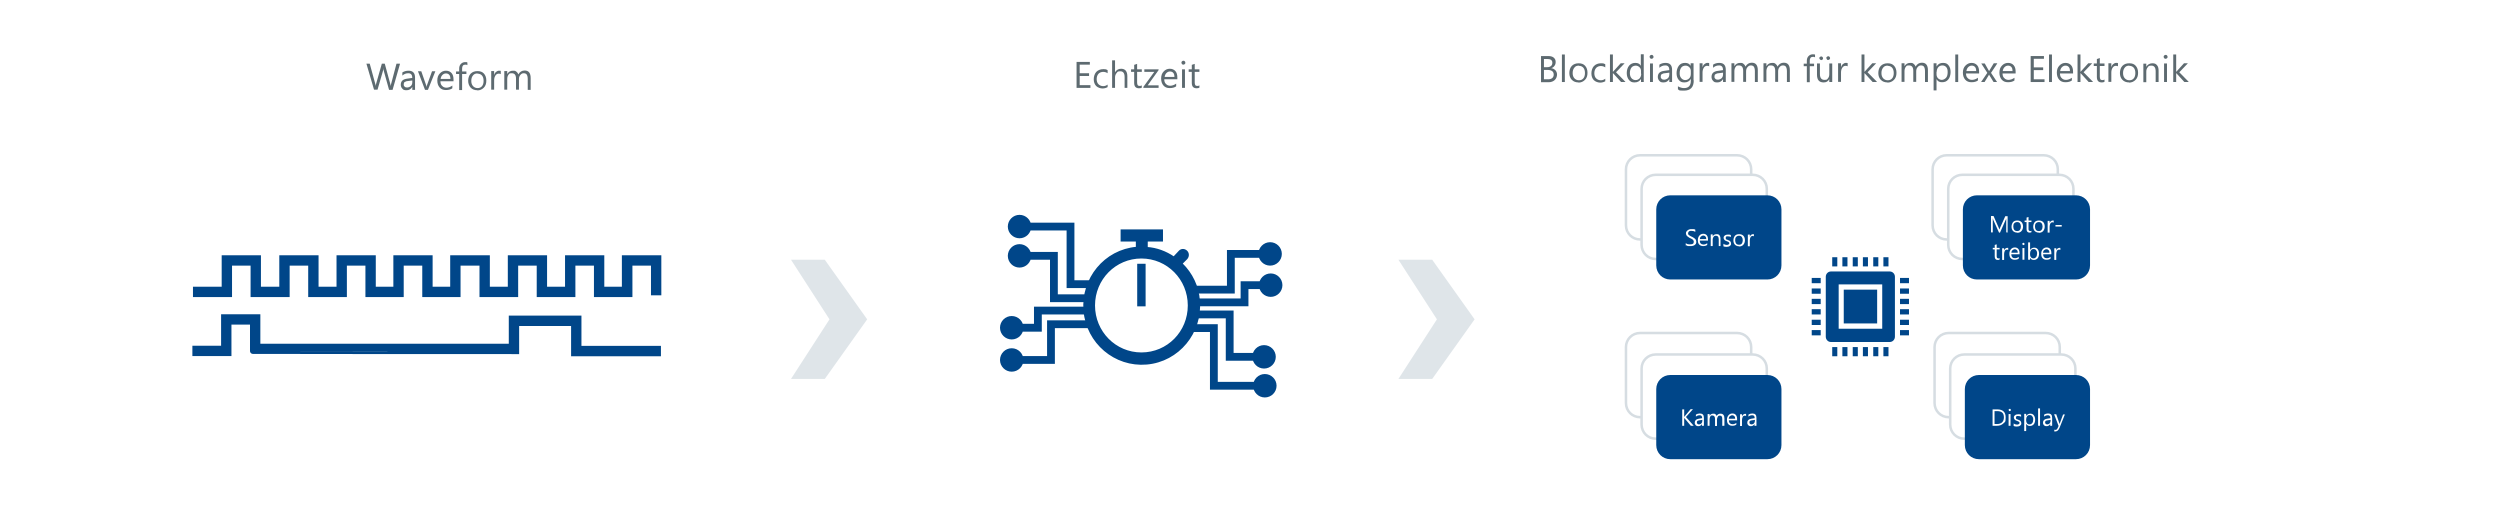 <?xml version="1.0" encoding="UTF-8"?>
<svg id="Ebene_2" data-name="Ebene 2" xmlns="http://www.w3.org/2000/svg" viewBox="0 0 1280 268">
  <defs>
    <style>
      .cls-1 {
        stroke-width: 3px;
      }

      .cls-1, .cls-2, .cls-3, .cls-4 {
        fill: #004689;
      }

      .cls-1, .cls-3 {
        stroke: #004689;
      }

      .cls-5 {
        fill: #dfe5e9;
      }

      .cls-5, .cls-2, .cls-6 {
        fill-rule: evenodd;
      }

      .cls-7, .cls-6 {
        fill: #fff;
      }

      .cls-8 {
        isolation: isolate;
      }

      .cls-6 {
        stroke: #d6dde2;
        stroke-miterlimit: 8;
        stroke-width: 1.3px;
      }

      .cls-3 {
        stroke-width: .9px;
      }

      .cls-9 {
        fill: #5d6a70;
      }
    </style>
  </defs>
  <g id="Ebene_1-2" data-name="Ebene 1">
    <rect class="cls-7" width="1280" height="268"/>
    <g class="cls-8">
      <path class="cls-9" d="M789,42v-13.3h3.8c1.2,0,2.1.3,2.7.8.7.6,1,1.3,1,2.2s-.2,1.4-.6,2-1,1-1.7,1.2h0c.9.1,1.6.5,2.2,1.1.5.6.8,1.3.8,2.2s-.4,2.1-1.2,2.8-1.8,1.1-3.1,1.1h-3.9v-.1ZM790.5,30.1v4.3h1.6c.9,0,1.5-.2,2-.6s.7-1,.7-1.7c0-1.3-.9-1.9-2.6-1.9h-1.8l.1-.1ZM790.5,35.8v4.8h2.1c.9,0,1.6-.2,2.1-.6s.8-1,.8-1.8c0-1.6-1.1-2.4-3.2-2.4h-1.8,0Z"/>
      <path class="cls-9" d="M801.2,42h-1.5v-14.1h1.5v14.1Z"/>
      <path class="cls-9" d="M808.2,42.2c-1.4,0-2.5-.4-3.4-1.3s-1.3-2.1-1.3-3.5.4-2.8,1.3-3.7c.9-.9,2.1-1.3,3.5-1.3s2.5.4,3.3,1.3,1.2,2.1,1.2,3.6-.4,2.7-1.3,3.6-2,1.4-3.4,1.4l.1-.1ZM808.4,33.6c-1,0-1.8.3-2.3,1-.6.7-.9,1.6-.9,2.8s.3,2,.9,2.7c.6.6,1.3,1,2.3,1s1.7-.3,2.3-1c.5-.6.8-1.5.8-2.7s-.3-2.1-.8-2.7-1.3-1-2.3-1v-.1Z"/>
      <path class="cls-9" d="M821.9,41.6c-.7.4-1.6.7-2.6.7s-2.4-.4-3.3-1.3c-.8-.9-1.2-2-1.2-3.4s.4-2.8,1.3-3.8c.9-.9,2.1-1.4,3.6-1.4s1.6.2,2.2.5v1.6c-.7-.5-1.5-.7-2.3-.7s-1.8.3-2.4,1c-.6.7-.9,1.6-.9,2.7s.3,2,.9,2.6c.6.6,1.4,1,2.4,1s1.6-.3,2.3-.8v1.4-.1Z"/>
      <path class="cls-9" d="M832.1,42h-2.1l-4.2-4.6h0v4.6h-1.5v-14.1h1.5v8.9h0l4-4.4h2l-4.4,4.6,4.8,4.9-.1.1Z"/>
      <path class="cls-9" d="M841.7,42h-1.5v-1.6h0c-.7,1.2-1.8,1.8-3.3,1.8s-2.1-.4-2.9-1.3c-.7-.9-1.1-2-1.1-3.5s.4-2.8,1.2-3.8c.8-.9,1.8-1.4,3.2-1.4s2.3.5,2.8,1.5h0v-5.9h1.5v14.1l.1.1ZM840.2,37.7v-1.4c0-.8-.3-1.4-.8-1.9s-1.2-.8-1.9-.8-1.7.3-2.2,1-.8,1.6-.8,2.8.3,2,.8,2.6,1.2,1,2.1,1,1.5-.3,2.1-.9c.5-.6.8-1.4.8-2.3l-.1-.1Z"/>
      <path class="cls-9" d="M845.6,30.1c-.3,0-.5,0-.7-.3s-.3-.4-.3-.7,0-.5.3-.7c.2-.2.4-.3.7-.3s.5,0,.7.3c.2.2.3.4.3.7s0,.5-.3.7c-.2.2-.4.3-.7.3ZM846.3,42h-1.5v-9.5h1.5v9.5Z"/>
      <path class="cls-9" d="M856.2,42h-1.5v-1.5h0c-.7,1.1-1.6,1.7-2.9,1.7s-1.7-.2-2.2-.8c-.5-.5-.8-1.2-.8-2,0-1.8,1-2.8,3.1-3.1l2.8-.4c0-1.6-.7-2.4-2-2.4s-2.2.4-3.1,1.2v-1.6c.9-.6,2-.9,3.2-.9,2.2,0,3.3,1.2,3.3,3.5v6.2l.1.1ZM854.7,37.2l-2.3.3c-.7,0-1.2.3-1.6.5-.4.2-.5.7-.5,1.3s.2.8.5,1.1.8.4,1.3.4,1.4-.3,1.9-.8.7-1.2.7-2v-.9.1Z"/>
      <path class="cls-9" d="M867.2,41.2c0,3.5-1.7,5.2-5,5.2s-2.2-.2-3.1-.7v-1.5c1.1.6,2.1.9,3.1.9,2.3,0,3.5-1.2,3.5-3.7v-1h0c-.7,1.2-1.8,1.8-3.3,1.8s-2.1-.4-2.9-1.3c-.7-.8-1.1-2-1.1-3.4s.4-2.9,1.2-3.9,1.8-1.4,3.2-1.4,2.2.5,2.8,1.5h0v-1.3h1.5v8.7l.1.1ZM865.7,37.7v-1.4c0-.8-.3-1.4-.8-1.9s-1.1-.8-1.9-.8-1.7.3-2.2,1-.8,1.6-.8,2.9.3,1.9.8,2.5,1.2,1,2,1,1.5-.3,2.1-.9.8-1.4.8-2.3v-.1Z"/>
      <path class="cls-9" d="M875.2,34c-.3-.2-.6-.3-1.2-.3s-1.2.3-1.6.9c-.4.6-.7,1.4-.7,2.5v4.8h-1.5v-9.5h1.5v2h0c.2-.7.5-1.2,1-1.6s.9-.6,1.5-.6.7,0,.9.1v1.6l.1.1Z"/>
      <path class="cls-9" d="M883.7,42h-1.5v-1.5h0c-.7,1.1-1.6,1.7-2.9,1.7s-1.7-.2-2.2-.8c-.5-.5-.8-1.2-.8-2,0-1.8,1-2.8,3.1-3.1l2.8-.4c0-1.6-.7-2.4-2-2.4s-2.2.4-3.1,1.2v-1.6c.9-.6,2-.9,3.2-.9,2.2,0,3.3,1.2,3.3,3.5v6.2l.1.1ZM882.2,37.2l-2.3.3c-.7,0-1.2.3-1.6.5-.4.2-.5.7-.5,1.3s.2.8.5,1.1.8.4,1.3.4,1.4-.3,1.9-.8.7-1.2.7-2v-.9.1Z"/>
      <path class="cls-9" d="M900,42h-1.5v-5.5c0-1.1-.2-1.8-.5-2.3s-.9-.7-1.6-.7-1.2.3-1.7.9-.7,1.3-.7,2.1v5.4h-1.5v-5.6c0-1.9-.7-2.8-2.2-2.8s-1.2.3-1.7.8c-.4.6-.6,1.3-.6,2.2v5.4h-1.5v-9.5h1.5v1.5h0c.7-1.2,1.7-1.7,3-1.7s1.2.2,1.7.5c.5.4.8.8,1,1.4.7-1.3,1.8-2,3.2-2,2.1,0,3.1,1.3,3.1,3.9v6Z"/>
      <path class="cls-9" d="M916.4,42h-1.5v-5.5c0-1.1-.2-1.8-.5-2.3s-.9-.7-1.6-.7-1.2.3-1.7.9-.7,1.3-.7,2.1v5.4h-1.5v-5.6c0-1.9-.7-2.8-2.2-2.8s-1.2.3-1.7.8c-.4.6-.6,1.3-.6,2.2v5.4h-1.5v-9.5h1.5v1.5h0c.7-1.2,1.7-1.7,3-1.7s1.2.2,1.7.5c.5.4.8.8,1,1.4.7-1.3,1.8-2,3.2-2,2.1,0,3.1,1.3,3.1,3.9v6Z"/>
      <path class="cls-9" d="M929.2,29.3c-.3-.2-.6-.2-1-.2-1.1,0-1.6.7-1.6,2v1.5h2.2v1.3h-2.2v8.2h-1.5v-8.2h-1.6v-1.3h1.6v-1.5c0-1,.3-1.8.9-2.4.6-.6,1.3-.9,2.2-.9s.8,0,1.1.2v1.4l-.1-.1Z"/>
      <path class="cls-9" d="M938.1,42h-1.5v-1.5h0c-.6,1.2-1.6,1.7-2.9,1.7-2.3,0-3.4-1.3-3.4-4v-5.7h1.5v5.4c0,2,.8,3,2.3,3s1.4-.3,1.8-.8c.5-.5.7-1.3.7-2.1v-5.5h1.5v9.5h0ZM932.5,30.7c-.3,0-.5,0-.7-.3-.2-.2-.3-.4-.3-.6s0-.5.3-.6c.2-.2.4-.3.6-.3s.5,0,.7.3c.2.2.3.4.3.6s0,.5-.3.7c-.2.2-.4.3-.6.3v-.1ZM936,30.7c-.2,0-.5,0-.6-.3s-.3-.4-.3-.7,0-.5.3-.6c.2-.2.4-.3.6-.3s.5,0,.7.3c.2.2.3.4.3.6s0,.5-.3.7c-.2.2-.4.3-.6.3h-.1Z"/>
      <path class="cls-9" d="M946.1,34c-.3-.2-.6-.3-1.2-.3s-1.2.3-1.6.9c-.4.6-.7,1.4-.7,2.5v4.8h-1.5v-9.5h1.5v2h0c.2-.7.5-1.2,1-1.6s.9-.6,1.5-.6.7,0,.9.1v1.6l.1.1Z"/>
      <path class="cls-9" d="M960.9,42h-2.1l-4.2-4.6h0v4.6h-1.5v-14.1h1.5v8.9h0l4-4.4h2l-4.4,4.6,4.8,4.9-.1.1Z"/>
      <path class="cls-9" d="M966.4,42.2c-1.4,0-2.5-.4-3.4-1.3s-1.3-2.1-1.3-3.5.4-2.8,1.3-3.7c.9-.9,2.1-1.3,3.5-1.3s2.5.4,3.3,1.3,1.2,2.1,1.2,3.6-.4,2.7-1.3,3.6-2,1.4-3.4,1.4l.1-.1ZM966.5,33.6c-1,0-1.8.3-2.3,1-.6.7-.9,1.6-.9,2.8s.3,2,.9,2.7c.6.6,1.3,1,2.3,1s1.7-.3,2.3-1c.5-.6.8-1.5.8-2.7s-.3-2.1-.8-2.7-1.3-1-2.3-1v-.1Z"/>
      <path class="cls-9" d="M987.1,42h-1.5v-5.5c0-1.1-.2-1.8-.5-2.3s-.9-.7-1.6-.7-1.2.3-1.7.9-.7,1.3-.7,2.1v5.4h-1.5v-5.6c0-1.9-.7-2.8-2.2-2.8s-1.2.3-1.7.8c-.4.6-.6,1.3-.6,2.2v5.4h-1.5v-9.5h1.5v1.5h0c.7-1.2,1.7-1.7,3-1.7s1.2.2,1.7.5c.5.4.8.8,1,1.4.7-1.3,1.8-2,3.2-2,2.1,0,3.1,1.3,3.1,3.9v6Z"/>
      <path class="cls-9" d="M991.5,40.6h0v5.7h-1.5v-13.9h1.5v1.7h0c.7-1.3,1.8-1.9,3.3-1.9s2.2.4,2.9,1.3,1,2,1,3.4-.4,2.9-1.2,3.8c-.8,1-1.8,1.4-3.2,1.4s-2.2-.5-2.8-1.6v.1ZM991.5,36.8v1.3c0,.8.3,1.5.8,2s1.2.8,1.9.8,1.6-.4,2.2-1.1.8-1.7.8-2.9-.2-1.9-.7-2.5-1.2-.9-2-.9-1.6.3-2.1.9-.8,1.4-.8,2.3l-.1.1Z"/>
      <path class="cls-9" d="M1002.6,42h-1.5v-14.1h1.5v14.1Z"/>
      <path class="cls-9" d="M1013.3,37.6h-6.7c0,1.1.3,1.9.9,2.4.5.6,1.3.9,2.2.9s2.1-.4,3-1.1v1.4c-.8.6-1.9.9-3.3.9s-2.4-.4-3.2-1.3-1.2-2.1-1.2-3.6.4-2.7,1.3-3.6,1.9-1.4,3.1-1.4,2.2.4,2.9,1.2,1,1.9,1,3.3v.9ZM1011.8,36.3c0-.9-.2-1.6-.6-2-.4-.5-1-.7-1.7-.7s-1.3.3-1.8.8-.8,1.2-.9,2h5.1l-.1-.1Z"/>
      <path class="cls-9" d="M1022.6,32.5l-3.2,4.8,3.1,4.7h-1.8l-1.9-3.1c-.1-.2-.3-.4-.4-.7h0s-.2.3-.4.7l-1.9,3.1h-1.8l3.2-4.7-3.1-4.8h1.8l1.8,3.2c.1.2.3.5.4.7h0l2.4-4h1.7l.1.1Z"/>
      <path class="cls-9" d="M1032,37.6h-6.7c0,1.1.3,1.9.9,2.4.5.6,1.3.9,2.2.9s2.1-.4,3-1.1v1.4c-.8.6-1.9.9-3.3.9s-2.4-.4-3.2-1.3c-.8-.9-1.2-2.1-1.2-3.6s.4-2.7,1.3-3.6c.8-.9,1.9-1.4,3.1-1.4s2.2.4,2.9,1.2c.7.8,1,1.9,1,3.3v.9ZM1030.4,36.3c0-.9-.2-1.6-.6-2-.4-.5-1-.7-1.7-.7s-1.3.3-1.8.8-.8,1.2-.9,2h5.1l-.1-.1Z"/>
      <path class="cls-9" d="M1046.8,42h-7.1v-13.3h6.8v1.4h-5.2v4.4h4.8v1.4h-4.8v4.7h5.5v1.4h0Z"/>
      <path class="cls-9" d="M1050.6,42h-1.5v-14.1h1.5v14.1Z"/>
      <path class="cls-9" d="M1061.4,37.6h-6.7c0,1.1.3,1.9.9,2.4.5.6,1.3.9,2.2.9s2.1-.4,3-1.1v1.4c-.8.6-1.9.9-3.3.9s-2.4-.4-3.2-1.3c-.8-.9-1.2-2.1-1.2-3.6s.4-2.7,1.3-3.6c.8-.9,1.9-1.4,3.1-1.4s2.2.4,2.9,1.2c.7.8,1,1.9,1,3.3v.9ZM1059.8,36.3c0-.9-.2-1.6-.6-2-.4-.5-1-.7-1.7-.7s-1.3.3-1.8.8-.8,1.2-.9,2h5.1l-.1-.1Z"/>
      <path class="cls-9" d="M1071.5,42h-2.1l-4.2-4.6h0v4.6h-1.5v-14.1h1.5v8.9h0l4-4.4h2l-4.4,4.6,4.8,4.9-.1.1Z"/>
      <path class="cls-9" d="M1077.5,41.9c-.4.2-.8.3-1.4.3-1.7,0-2.5-.9-2.5-2.8v-5.6h-1.6v-1.3h1.6v-2.3l1.5-.5v2.8h2.4v1.3h-2.4v5.4c0,.6.1,1.1.3,1.4.2.3.6.4,1.1.4s.7-.1,1-.3v1.3-.1Z"/>
      <path class="cls-9" d="M1084.5,34c-.3-.2-.6-.3-1.2-.3s-1.2.3-1.6.9-.7,1.4-.7,2.5v4.8h-1.5v-9.5h1.5v2h0c.2-.7.5-1.2,1-1.6s.9-.6,1.5-.6.7,0,.9.1v1.6l.1.1Z"/>
      <path class="cls-9" d="M1090.1,42.2c-1.4,0-2.5-.4-3.4-1.3s-1.3-2.1-1.3-3.5.4-2.8,1.3-3.7c.9-.9,2-1.3,3.5-1.3s2.5.4,3.3,1.3,1.2,2.1,1.2,3.6-.4,2.7-1.3,3.6-2,1.4-3.4,1.4l.1-.1ZM1090.2,33.6c-1,0-1.8.3-2.3,1-.6.7-.9,1.6-.9,2.8s.3,2,.9,2.7c.6.6,1.3,1,2.3,1s1.7-.3,2.3-1c.5-.6.8-1.5.8-2.7s-.3-2.1-.8-2.7-1.3-1-2.3-1v-.1Z"/>
      <path class="cls-9" d="M1105.2,42h-1.5v-5.4c0-2-.7-3-2.2-3s-1.4.3-1.9.9-.7,1.3-.7,2.2v5.4h-1.5v-9.5h1.5v1.6h0c.7-1.2,1.8-1.8,3.1-1.8s1.8.3,2.4,1,.8,1.6.8,2.9v5.8-.1Z"/>
      <path class="cls-9" d="M1108.8,30.1c-.3,0-.5,0-.7-.3-.2-.2-.3-.4-.3-.7s0-.5.3-.7c.2-.2.4-.3.7-.3s.5,0,.7.3c.2.2.3.4.3.7s0,.5-.3.7c-.2.2-.4.3-.7.3ZM1109.5,42h-1.5v-9.5h1.5v9.5Z"/>
      <path class="cls-9" d="M1120.5,42h-2.1l-4.2-4.6h0v4.6h-1.5v-14.1h1.5v8.9h0l4-4.4h2l-4.4,4.6,4.8,4.9-.1.1Z"/>
    </g>
    <g class="cls-8">
      <path class="cls-9" d="M558.3,45h-7.1v-13.3h6.8v1.4h-5.2v4.4h4.8v1.4h-4.8v4.7h5.5v1.4Z"/>
      <path class="cls-9" d="M567.1,44.6c-.7.4-1.6.7-2.6.7s-2.4-.4-3.3-1.3c-.8-.9-1.2-2-1.2-3.4s.4-2.8,1.3-3.8c.9-.9,2.1-1.4,3.6-1.4s1.6.2,2.2.5v1.6c-.7-.5-1.5-.7-2.3-.7s-1.8.3-2.4,1c-.6.7-.9,1.6-.9,2.7s.3,2,.9,2.6c.6.6,1.4,1,2.4,1s1.6-.3,2.3-.8v1.4-.1Z"/>
      <path class="cls-9" d="M577.3,45h-1.5v-5.5c0-2-.7-3-2.2-3s-1.4.3-1.9.9-.8,1.3-.8,2.2v5.4h-1.5v-14.1h1.5v6.1h0c.7-1.2,1.8-1.8,3.1-1.8,2.1,0,3.2,1.3,3.2,3.9v5.9h.1Z"/>
      <path class="cls-9" d="M584.6,44.9c-.4.2-.8.3-1.4.3-1.7,0-2.5-.9-2.5-2.8v-5.6h-1.6v-1.3h1.6v-2.3l1.5-.5v2.8h2.4v1.3h-2.4v5.4c0,.6.1,1.1.3,1.4s.6.4,1.1.4.7-.1,1-.3v1.3-.1Z"/>
      <path class="cls-9" d="M593.2,35.9l-5.6,7.8h5.6v1.3h-7.8v-.5l5.6-7.7h-5.1v-1.3h7.3v.4h0Z"/>
      <path class="cls-9" d="M602.8,40.6h-6.7c0,1.1.3,1.9.9,2.4.5.6,1.3.9,2.2.9s2.1-.4,3-1.1v1.4c-.8.6-1.9.9-3.3.9s-2.4-.4-3.2-1.3-1.2-2.1-1.2-3.6.4-2.7,1.3-3.6c.8-.9,1.9-1.4,3.1-1.4s2.2.4,2.9,1.2c.7.8,1,1.9,1,3.3v.9ZM601.3,39.3c0-.9-.2-1.6-.6-2-.4-.5-1-.7-1.7-.7s-1.3.3-1.8.8-.8,1.2-.9,2h5.1l-.1-.1Z"/>
      <path class="cls-9" d="M605.9,33.1c-.3,0-.5,0-.7-.3-.2-.2-.3-.4-.3-.7s0-.5.3-.7c.2-.2.4-.3.7-.3s.5,0,.7.3c.2.2.3.4.3.7s0,.5-.3.7c-.2.2-.4.3-.7.3ZM606.7,45h-1.5v-9.5h1.5v9.5Z"/>
      <path class="cls-9" d="M614.1,44.9c-.4.2-.8.3-1.4.3-1.7,0-2.5-.9-2.5-2.8v-5.6h-1.6v-1.3h1.6v-2.3l1.5-.5v2.8h2.4v1.3h-2.4v5.4c0,.6.1,1.1.3,1.4s.6.4,1.1.4.7-.1,1-.3v1.3-.1Z"/>
    </g>
    <g class="cls-8">
      <path class="cls-9" d="M204.8,32.7l-3.8,13.3h-1.8l-2.7-9.7c-.1-.4-.2-.9-.2-1.4h0c0,.5-.1.9-.2,1.3l-2.8,9.7h-1.8l-3.9-13.3h1.7l2.8,10.2c.1.4.2.9.2,1.3h0c0-.3.1-.8.3-1.3l2.9-10.2h1.5l2.8,10.3c0,.4.2.8.2,1.2h0c0-.3.1-.7.3-1.3l2.7-10.2h1.7l.1.1Z"/>
      <path class="cls-9" d="M212.6,46h-1.5v-1.5h0c-.7,1.1-1.6,1.7-2.9,1.7s-1.7-.2-2.2-.8c-.5-.5-.8-1.2-.8-2,0-1.8,1-2.8,3.1-3.1l2.8-.4c0-1.6-.7-2.4-2-2.4s-2.2.4-3.1,1.2v-1.6c.9-.6,2-.9,3.2-.9,2.2,0,3.3,1.2,3.3,3.5v6.2l.1.1ZM211.1,41.2l-2.3.3c-.7,0-1.2.3-1.6.5-.4.2-.5.7-.5,1.3s.2.8.5,1.1c.3.3.8.4,1.3.4s1.4-.3,1.9-.8.7-1.2.7-2v-.9.1Z"/>
      <path class="cls-9" d="M222.9,36.5l-3.8,9.5h-1.5l-3.6-9.5h1.7l2.4,6.9c.2.5.3.9.3,1.3h0c0-.5.2-.9.3-1.3l2.5-6.9h1.7Z"/>
      <path class="cls-9" d="M232.2,41.6h-6.7c0,1.1.3,1.9.9,2.4.5.6,1.3.9,2.2.9s2.1-.4,3-1.1v1.4c-.8.6-1.9.9-3.3.9s-2.4-.4-3.2-1.3-1.2-2.1-1.2-3.6.4-2.7,1.3-3.6c.8-.9,1.9-1.4,3.1-1.4s2.2.4,2.9,1.2c.7.8,1,1.9,1,3.3v.9ZM230.6,40.3c0-.9-.2-1.6-.6-2-.4-.5-1-.7-1.7-.7s-1.3.3-1.8.8-.8,1.2-.9,2h5.1l-.1-.1Z"/>
      <path class="cls-9" d="M239.2,33.3c-.3-.2-.6-.2-1-.2-1.1,0-1.6.7-1.6,2v1.5h2.2v1.3h-2.2v8.2h-1.5v-8.2h-1.6v-1.3h1.6v-1.5c0-1,.3-1.8.9-2.4.6-.6,1.3-.9,2.2-.9s.8,0,1.1.2v1.4l-.1-.1Z"/>
      <path class="cls-9" d="M244.4,46.2c-1.4,0-2.5-.4-3.4-1.3-.8-.9-1.3-2.1-1.3-3.5s.4-2.8,1.3-3.7c.9-.9,2.1-1.3,3.5-1.3s2.5.4,3.3,1.3,1.2,2.1,1.2,3.6-.4,2.7-1.3,3.6c-.9.9-2,1.4-3.4,1.4l.1-.1ZM244.5,37.6c-1,0-1.8.3-2.3,1-.6.7-.9,1.6-.9,2.8s.3,2,.9,2.7c.6.6,1.3,1,2.3,1s1.7-.3,2.3-1c.5-.6.8-1.5.8-2.7s-.3-2.1-.8-2.7-1.3-1-2.3-1v-.1Z"/>
      <path class="cls-9" d="M256.5,38c-.3-.2-.6-.3-1.2-.3s-1.2.3-1.6.9c-.4.6-.7,1.4-.7,2.5v4.8h-1.5v-9.5h1.5v2h0c.2-.7.5-1.2,1-1.6s.9-.6,1.5-.6.7,0,.9.1v1.6l.1.1Z"/>
      <path class="cls-9" d="M271.7,46h-1.5v-5.5c0-1.1-.2-1.8-.5-2.3s-.9-.7-1.6-.7-1.2.3-1.7.9-.7,1.3-.7,2.1v5.4h-1.5v-5.6c0-1.9-.7-2.8-2.2-2.8s-1.2.3-1.7.8c-.4.6-.6,1.3-.6,2.2v5.4h-1.5v-9.5h1.5v1.5h0c.7-1.2,1.7-1.7,3-1.7s1.2.2,1.7.5c.5.4.8.8,1,1.4.7-1.3,1.8-2,3.2-2,2.1,0,3.1,1.3,3.1,3.9v6Z"/>
    </g>
    <g>
      <path class="cls-4" d="M927.6,147.7h4.6v2.7h-4.6v-2.7Z"/>
      <path class="cls-4" d="M927.6,142.3h4.6v2.7h-4.6v-2.7Z"/>
      <path class="cls-4" d="M927.6,153h4.6v2.7h-4.6v-2.7Z"/>
      <path class="cls-4" d="M927.6,169h4.6v2.7h-4.6v-2.7Z"/>
      <path class="cls-4" d="M927.6,163.7h4.6v2.7h-4.6v-2.7Z"/>
      <path class="cls-4" d="M927.6,158.3h4.6v2.7h-4.6v-2.7Z"/>
      <path class="cls-4" d="M972.8,163.7h4.6v2.7h-4.6v-2.7Z"/>
      <path class="cls-4" d="M972.8,169h4.6v2.7h-4.6v-2.7Z"/>
      <path class="cls-4" d="M972.8,158.3h4.6v2.7h-4.6v-2.7Z"/>
      <path class="cls-4" d="M972.8,142.3h4.6v2.7h-4.6v-2.7Z"/>
      <path class="cls-4" d="M972.8,153h4.6v2.7h-4.6v-2.7Z"/>
      <path class="cls-4" d="M972.8,147.7h4.6v2.7h-4.6v-2.7Z"/>
      <path class="cls-4" d="M953.8,131.7h2.6v4.7h-2.6v-4.7Z"/>
      <path class="cls-4" d="M964.3,131.7h2.6v4.7h-2.6v-4.7Z"/>
      <path class="cls-4" d="M959.1,131.7h2.6v4.7h-2.6v-4.7Z"/>
      <path class="cls-4" d="M948.6,131.7h2.6v4.7h-2.6v-4.7Z"/>
      <path class="cls-4" d="M938.1,131.7h2.6v4.7h-2.6v-4.7Z"/>
      <path class="cls-4" d="M943.3,131.7h2.6v4.7h-2.6v-4.7Z"/>
      <path class="cls-4" d="M943.3,177.7h2.6v4.7h-2.6v-4.7Z"/>
      <path class="cls-4" d="M938.1,177.7h2.6v4.7h-2.6v-4.7Z"/>
      <path class="cls-4" d="M948.6,177.7h2.6v4.7h-2.6v-4.7Z"/>
      <path class="cls-4" d="M953.8,177.7h2.6v4.7h-2.6v-4.7Z"/>
      <path class="cls-4" d="M959.1,177.7h2.6v4.7h-2.6v-4.7Z"/>
      <path class="cls-4" d="M964.3,177.7h2.6v4.7h-2.6v-4.7Z"/>
      <path class="cls-4" d="M944,148.3h17.1v17.3h-17.1v-17.3Z"/>
      <path class="cls-4" d="M967.6,139h-30.2c-1.4,0-2.6,1.2-2.6,2.7v30.7c0,1.5,1.2,2.7,2.6,2.7h30.2c1.4,0,2.6-1.2,2.6-2.7v-30.7c0-1.5-1.2-2.7-2.6-2.7ZM963.7,168.3h-22.3v-22.7h22.3v22.7Z"/>
    </g>
    <path class="cls-6" d="M832.5,86.7c0-4,3.2-7.2,7.2-7.2h49.7c4,0,7.2,3.2,7.2,7.2v28.7c0,4-3.2,7.2-7.2,7.2h-49.7c-4,0-7.2-3.2-7.2-7.2v-28.7Z"/>
    <g class="cls-8">
      <path class="cls-4" d="M846.9,104.7v-1.2c.1.1.3.2.5.3s.4.2.6.2.4.1.6.1h.6c.6,0,1.1-.1,1.4-.3s.4-.5.4-1,0-.4-.1-.6-.2-.3-.4-.5-.4-.3-.6-.4-.5-.3-.8-.4-.6-.3-.8-.5-.5-.3-.7-.5-.3-.4-.4-.6-.2-.5-.2-.8,0-.7.3-1,.4-.5.7-.7.6-.3.9-.4.7-.1,1.1-.1c.8,0,1.4,0,1.8.3v1.1c-.5-.3-1.1-.5-1.9-.5s-.4,0-.6,0-.4.1-.6.2-.3.2-.4.4-.2.4-.2.6,0,.4.1.6.2.3.4.4.3.3.6.4.5.3.8.4.6.3.9.5.5.3.7.5.4.4.5.7.2.5.2.8,0,.8-.2,1.1-.4.5-.7.7-.6.3-1,.4-.7.1-1.1.1h-1.1c-.2,0-.4,0-.6-.2s-.3-.1-.4-.2l-.3.1Z"/>
      <path class="cls-4" d="M858.4,102.2h-4.2c0,.7.2,1.2.5,1.5s.8.5,1.4.5,1.3-.2,1.9-.7v.9c-.5.4-1.2.6-2.1.6s-1.5-.3-2-.8-.7-1.3-.7-2.3.3-1.7.8-2.3,1.2-.9,2-.9,1.4.3,1.8.8.6,1.2.6,2.1v.6ZM857.4,101.4c0-.6-.1-1-.4-1.3s-.6-.5-1.1-.5-.8.2-1.2.5-.5.7-.6,1.3h3.3Z"/>
      <path class="cls-4" d="M864.8,105h-1v-3.4c0-1.3-.5-1.9-1.4-1.9s-.9.2-1.2.5-.5.8-.5,1.4v3.4h-1v-6h1v1h0c.5-.8,1.1-1.1,2-1.1s1.2.2,1.5.6.5,1,.5,1.8v3.7h.1Z"/>
      <path class="cls-4" d="M866.2,104.8v-1c.5.4,1.1.6,1.7.6s1.3-.3,1.3-.8,0-.3-.1-.4-.2-.2-.3-.3-.3-.2-.4-.2-.3-.1-.5-.2c-.3-.1-.5-.2-.7-.3s-.4-.2-.5-.4-.2-.3-.3-.5-.1-.4-.1-.6,0-.5.2-.7.3-.4.5-.5.5-.3.7-.3.6-.1.9-.1c.5,0,1,0,1.4.3v1c-.4-.3-.9-.4-1.5-.4s-.3,0-.5,0-.3,0-.4.2-.2.2-.2.3v.7c0,.1.1.2.2.3s.2.2.4.2.3.1.5.2c.3.1.5.2.7.3s.4.2.5.4.3.3.3.5.1.4.1.6,0,.6-.2.8-.3.4-.5.5-.5.3-.8.3-.6.1-.9.1c-.6,0-1.2-.1-1.6-.4l.1-.2Z"/>
      <path class="cls-4" d="M874.2,105.1c-.9,0-1.6-.3-2.1-.8s-.8-1.3-.8-2.2.3-1.8.8-2.4,1.3-.8,2.2-.8,1.6.3,2.1.8.8,1.3.8,2.3-.3,1.7-.8,2.3-1.3.9-2.2.9v-.1ZM874.3,99.7c-.6,0-1.1.2-1.5.6s-.5,1-.5,1.7.2,1.3.5,1.7.8.6,1.5.6,1.1-.2,1.4-.6.5-1,.5-1.7-.2-1.3-.5-1.7-.8-.6-1.4-.6Z"/>
      <path class="cls-4" d="M881.9,100c-.2-.1-.4-.2-.7-.2s-.8.2-1,.6-.4.9-.4,1.6v3.1h-1v-6h1v1.2h0c.1-.4.3-.8.6-1s.6-.4.9-.4h.6v1.1Z"/>
    </g>
    <path class="cls-6" d="M840.5,96.7c0-4,3.2-7.2,7.2-7.2h49.7c4,0,7.2,3.2,7.2,7.2v28.7c0,4-3.2,7.2-7.2,7.2h-49.7c-4,0-7.2-3.2-7.2-7.2v-28.7Z"/>
    <g class="cls-8">
      <path class="cls-4" d="M854.9,115.7v-1.2c.1.1.3.2.5.3s.4.2.6.2.4.1.6.1h.6c.6,0,1.1-.1,1.4-.3s.4-.5.4-1,0-.4-.1-.6-.2-.3-.4-.5-.4-.3-.6-.4-.5-.3-.8-.4-.6-.3-.8-.5-.5-.3-.7-.5-.3-.4-.4-.6-.2-.5-.2-.8,0-.7.3-1,.4-.5.7-.7.6-.3.9-.4.7-.1,1.1-.1c.8,0,1.4,0,1.8.3v1.1c-.5-.3-1.1-.5-1.9-.5s-.4,0-.6,0-.4.1-.6.2-.3.2-.4.4-.2.4-.2.6,0,.4.1.6.2.3.4.4.3.3.6.4.5.3.8.4.6.3.9.5.5.3.7.5.4.4.5.7.2.5.2.8,0,.8-.2,1.1-.4.5-.7.7-.6.3-1,.4-.7.1-1.1.1h-1.1c-.2,0-.4,0-.6-.2s-.3-.1-.4-.2l-.3.1Z"/>
      <path class="cls-4" d="M866.3,113.2h-4.2c0,.7.2,1.2.5,1.5s.8.5,1.4.5,1.3-.2,1.9-.7v.9c-.5.4-1.2.6-2.1.6s-1.5-.3-2-.8-.7-1.3-.7-2.3.3-1.7.8-2.3,1.2-.9,2-.9,1.4.3,1.8.8.6,1.2.6,2.1v.6ZM865.4,112.4c0-.6-.1-1-.4-1.3s-.6-.5-1.1-.5-.8.2-1.2.5-.5.7-.6,1.3h3.3Z"/>
      <path class="cls-4" d="M872.8,116h-1v-3.4c0-1.3-.5-1.9-1.4-1.9s-.9.2-1.2.5-.5.8-.5,1.4v3.4h-1v-6h1v1h0c.5-.8,1.1-1.1,2-1.1s1.2.2,1.5.6.5,1,.5,1.8v3.7h.1Z"/>
      <path class="cls-4" d="M874.2,115.8v-1c.5.4,1.1.6,1.7.6s1.3-.3,1.3-.8,0-.3-.1-.4-.2-.2-.3-.3-.3-.2-.4-.2-.3-.1-.5-.2c-.3-.1-.5-.2-.7-.3s-.4-.2-.5-.4-.2-.3-.3-.5-.1-.4-.1-.6,0-.5.2-.7.3-.4.5-.5.5-.3.7-.3.6-.1.9-.1c.5,0,1,0,1.4.3v1c-.4-.3-.9-.4-1.5-.4s-.3,0-.5,0-.3,0-.4.2-.2.2-.2.3v.7c0,.1.1.2.2.3s.2.2.4.2.3.1.5.2c.3.1.5.2.7.3s.4.2.5.4.3.3.3.5.1.4.1.6,0,.6-.2.8-.3.4-.5.5-.5.3-.8.3-.6.1-.9.1c-.6,0-1.2-.1-1.6-.4l.1-.2Z"/>
      <path class="cls-4" d="M882.2,116.1c-.9,0-1.6-.3-2.1-.8s-.8-1.3-.8-2.2.3-1.8.8-2.4,1.3-.8,2.2-.8,1.6.3,2.1.8.8,1.3.8,2.3-.3,1.7-.8,2.3-1.3.9-2.2.9v-.1ZM882.3,110.7c-.6,0-1.1.2-1.5.6s-.5,1-.5,1.7.2,1.3.5,1.7.8.6,1.5.6,1.1-.2,1.4-.6.5-1,.5-1.7-.2-1.3-.5-1.7-.8-.6-1.4-.6Z"/>
      <path class="cls-4" d="M889.8,111c-.2-.1-.4-.2-.7-.2s-.8.2-1,.6-.4.9-.4,1.6v3.1h-1v-6h1v1.2h0c.1-.4.3-.8.6-1s.6-.4.9-.4h.6v1.1Z"/>
    </g>
    <path class="cls-2" d="M848,107.2c0-4,3.2-7.2,7.2-7.2h49.7c4,0,7.2,3.2,7.2,7.2v28.7c0,4-3.2,7.2-7.2,7.2h-49.7c-4,0-7.2-3.2-7.2-7.2v-28.7Z"/>
    <g class="cls-8">
      <path class="cls-7" d="M863.1,125.7v-1.2c.1.1.3.2.5.3s.4.2.6.2.4.1.6.1h.6c.6,0,1.1-.1,1.4-.3s.4-.5.4-1,0-.4-.1-.6-.2-.3-.4-.5-.4-.3-.6-.4-.5-.3-.8-.4-.6-.3-.8-.5-.5-.3-.7-.5-.3-.4-.4-.6-.2-.5-.2-.8,0-.7.3-1,.4-.5.7-.7.6-.3.9-.4.7-.1,1.1-.1c.8,0,1.4,0,1.8.3v1.1c-.5-.3-1.1-.5-1.9-.5s-.4,0-.6,0-.4.1-.6.2-.3.2-.4.4-.2.4-.2.6,0,.4.1.6.2.3.4.4.3.3.6.4.5.3.8.4.6.3.9.5.5.3.7.5.4.4.5.7.2.5.2.8,0,.8-.2,1.1-.4.5-.7.7-.6.3-1,.4-.7.1-1.1.1h-1.1c-.2,0-.4,0-.6-.2s-.3-.1-.4-.2l-.3.1Z"/>
      <path class="cls-7" d="M874.5,123.2h-4.2c0,.7.2,1.2.5,1.5s.8.5,1.4.5,1.3-.2,1.9-.7v.9c-.5.4-1.2.6-2.1.6s-1.5-.3-2-.8-.7-1.3-.7-2.3.3-1.7.8-2.3,1.2-.9,2-.9,1.4.3,1.8.8.6,1.2.6,2.1v.6ZM873.6,122.4c0-.6-.1-1-.4-1.3s-.6-.5-1.1-.5-.8.2-1.2.5-.5.7-.6,1.3h3.3Z"/>
      <path class="cls-7" d="M881,126h-1v-3.4c0-1.3-.5-1.9-1.4-1.9s-.9.2-1.2.5-.5.8-.5,1.4v3.4h-1v-6h1v1h0c.5-.8,1.1-1.1,2-1.1s1.2.2,1.5.6.5,1,.5,1.8v3.7h.1Z"/>
      <path class="cls-7" d="M882.4,125.8v-1c.5.4,1.1.6,1.7.6s1.3-.3,1.3-.8,0-.3-.1-.4-.2-.2-.3-.3-.3-.2-.4-.2-.3-.1-.5-.2c-.3-.1-.5-.2-.7-.3s-.4-.2-.5-.4-.2-.3-.3-.5-.1-.4-.1-.6,0-.5.2-.7.3-.4.5-.5.5-.3.7-.3.6-.1.9-.1c.5,0,1,0,1.4.3v1c-.4-.3-.9-.4-1.5-.4s-.3,0-.5,0-.3,0-.4.2-.2.2-.2.3v.7c0,.1.1.2.2.3s.2.2.4.2.3.1.5.2c.3.1.5.2.7.3s.4.2.5.4.3.3.3.5.1.4.1.6,0,.6-.2.8-.3.4-.5.5-.5.3-.8.3-.6.1-.9.1c-.6,0-1.2-.1-1.6-.4l.1-.2Z"/>
      <path class="cls-7" d="M890.4,126.1c-.9,0-1.6-.3-2.1-.8s-.8-1.3-.8-2.2.3-1.8.8-2.4,1.3-.8,2.2-.8,1.6.3,2.1.8.8,1.3.8,2.3-.3,1.7-.8,2.3-1.3.9-2.2.9v-.1ZM890.4,120.7c-.6,0-1.1.2-1.5.6s-.5,1-.5,1.7.2,1.3.5,1.7.8.6,1.5.6,1.1-.2,1.4-.6.5-1,.5-1.7-.2-1.3-.5-1.7-.8-.6-1.4-.6Z"/>
      <path class="cls-7" d="M898,121c-.2-.1-.4-.2-.7-.2s-.8.2-1,.6-.4.9-.4,1.6v3.1h-1v-6h1v1.2h0c.1-.4.3-.8.6-1s.6-.4.9-.4h.6v1.1Z"/>
    </g>
    <path class="cls-6" d="M832.5,177.7c0-4,3.2-7.2,7.2-7.2h49.7c4,0,7.2,3.2,7.2,7.2v28.7c0,4-3.2,7.2-7.2,7.2h-49.7c-4,0-7.2-3.2-7.2-7.2v-28.7Z"/>
    <g class="cls-8">
      <path class="cls-4" d="M846.9,196.7v-1.2c.1.1.3.2.5.3s.4.2.6.2.4.1.6.1h.6c.6,0,1.1-.1,1.4-.3s.4-.5.4-1,0-.4-.1-.6-.2-.3-.4-.5-.4-.3-.6-.4-.5-.3-.8-.4-.6-.3-.8-.5-.5-.3-.7-.5-.3-.4-.4-.6-.2-.5-.2-.8,0-.7.3-1,.4-.5.7-.7.6-.3.9-.4.7-.1,1.1-.1c.8,0,1.4,0,1.8.3v1.1c-.5-.3-1.1-.5-1.9-.5s-.4,0-.6,0-.4.1-.6.2-.3.2-.4.4-.2.4-.2.6,0,.4.1.6.2.3.4.4.3.3.6.4.5.3.8.4.6.3.9.5.5.3.7.5.4.4.5.7.2.5.2.8,0,.8-.2,1.1-.4.5-.7.7-.6.3-1,.4-.7.1-1.1.1h-1.1c-.2,0-.4,0-.6-.2s-.3-.1-.4-.2l-.3.1Z"/>
      <path class="cls-4" d="M858.4,194.2h-4.2c0,.7.2,1.2.5,1.5s.8.5,1.4.5,1.3-.2,1.9-.7v.9c-.5.4-1.2.6-2.1.6s-1.5-.3-2-.8-.7-1.3-.7-2.3.3-1.7.8-2.3,1.2-.9,2-.9,1.4.3,1.8.8.6,1.2.6,2.1v.6ZM857.4,193.4c0-.6-.1-1-.4-1.3s-.6-.5-1.1-.5-.8.2-1.2.5-.5.7-.6,1.3h3.3Z"/>
      <path class="cls-4" d="M864.8,197h-1v-3.4c0-1.3-.5-1.9-1.4-1.9s-.9.2-1.2.5-.5.8-.5,1.4v3.4h-1v-6h1v1h0c.5-.8,1.1-1.1,2-1.1s1.2.2,1.5.6.5,1,.5,1.8v3.7h.1Z"/>
      <path class="cls-4" d="M866.2,196.8v-1c.5.4,1.1.6,1.7.6s1.3-.3,1.3-.8,0-.3-.1-.4-.2-.2-.3-.3-.3-.2-.4-.2-.3-.1-.5-.2c-.3-.1-.5-.2-.7-.3s-.4-.2-.5-.4-.2-.3-.3-.5-.1-.4-.1-.6,0-.5.2-.7.3-.4.5-.5.5-.3.7-.3.6-.1.9-.1c.5,0,1,0,1.4.3v1c-.4-.3-.9-.4-1.5-.4s-.3,0-.5,0-.3,0-.4.2-.2.2-.2.3v.7c0,.1.1.2.2.3s.2.2.4.2.3.1.5.2c.3.1.5.2.7.3s.4.2.5.4.3.3.3.5.1.4.1.6,0,.6-.2.8-.3.4-.5.5-.5.3-.8.3-.6.1-.9.1c-.6,0-1.2-.1-1.6-.4l.1-.2Z"/>
      <path class="cls-4" d="M874.2,197.1c-.9,0-1.6-.3-2.1-.8s-.8-1.3-.8-2.2.3-1.8.8-2.4,1.3-.8,2.2-.8,1.6.3,2.1.8.8,1.3.8,2.3-.3,1.7-.8,2.3-1.3.9-2.2.9v-.1ZM874.3,191.7c-.6,0-1.1.2-1.5.6s-.5,1-.5,1.7.2,1.3.5,1.7.8.6,1.5.6,1.1-.2,1.4-.6.5-1,.5-1.7-.2-1.3-.5-1.7-.8-.6-1.4-.6Z"/>
      <path class="cls-4" d="M881.9,192c-.2-.1-.4-.2-.7-.2s-.8.2-1,.6-.4.9-.4,1.6v3.1h-1v-6h1v1.2h0c.1-.4.3-.8.6-1s.6-.4.9-.4h.6v1.1Z"/>
    </g>
    <path class="cls-6" d="M840.5,188.7c0-4,3.2-7.2,7.2-7.2h49.7c4,0,7.2,3.2,7.2,7.2v28.7c0,4-3.2,7.2-7.2,7.2h-49.7c-4,0-7.2-3.2-7.2-7.2v-28.7Z"/>
    <g class="cls-8">
      <path class="cls-4" d="M854.9,206.7v-1.2c.1.1.3.2.5.3s.4.2.6.2.4.1.6.1h.6c.6,0,1.1-.1,1.4-.3s.4-.5.4-1,0-.4-.1-.6-.2-.3-.4-.5-.4-.3-.6-.4-.5-.3-.8-.4-.6-.3-.8-.5-.5-.3-.7-.5-.3-.4-.4-.6-.2-.5-.2-.8,0-.7.3-1,.4-.5.7-.7.6-.3.9-.4.7-.1,1.1-.1c.8,0,1.4,0,1.8.3v1.1c-.5-.3-1.1-.5-1.9-.5s-.4,0-.6,0-.4.1-.6.2-.3.2-.4.4-.2.4-.2.6,0,.4.1.6.2.3.4.4.3.3.6.4.5.3.8.4.6.3.9.5.5.3.7.5.4.4.5.7.2.5.2.8,0,.8-.2,1.1-.4.5-.7.7-.6.3-1,.4-.7.1-1.1.1h-1.1c-.2,0-.4,0-.6-.2s-.3-.1-.4-.2l-.3.1Z"/>
      <path class="cls-4" d="M866.3,204.2h-4.2c0,.7.2,1.2.5,1.5s.8.5,1.4.5,1.3-.2,1.9-.7v.9c-.5.4-1.2.6-2.1.6s-1.5-.3-2-.8-.7-1.3-.7-2.3.3-1.7.8-2.3,1.2-.9,2-.9,1.4.3,1.8.8.6,1.2.6,2.1v.6ZM865.4,203.4c0-.6-.1-1-.4-1.3s-.6-.5-1.1-.5-.8.2-1.2.5-.5.7-.6,1.3h3.3Z"/>
      <path class="cls-4" d="M872.8,207h-1v-3.4c0-1.3-.5-1.9-1.4-1.9s-.9.2-1.2.5-.5.8-.5,1.4v3.4h-1v-6h1v1h0c.5-.8,1.1-1.1,2-1.1s1.2.2,1.5.6.5,1,.5,1.8v3.7h.1Z"/>
      <path class="cls-4" d="M874.2,206.8v-1c.5.4,1.1.6,1.7.6s1.3-.3,1.3-.8,0-.3-.1-.4-.2-.2-.3-.3-.3-.2-.4-.2-.3-.1-.5-.2c-.3-.1-.5-.2-.7-.3s-.4-.2-.5-.4-.2-.3-.3-.5-.1-.4-.1-.6,0-.5.2-.7.3-.4.5-.5.5-.3.7-.3.6-.1.9-.1c.5,0,1,0,1.4.3v1c-.4-.3-.9-.4-1.5-.4s-.3,0-.5,0-.3,0-.4.2-.2.2-.2.3v.7c0,.1.1.2.2.3s.2.2.4.2.3.1.5.2c.3.1.5.2.7.3s.4.2.5.4.3.3.3.5.1.4.1.6,0,.6-.2.8-.3.4-.5.5-.5.3-.8.3-.6.1-.9.1c-.6,0-1.2-.1-1.6-.4l.1-.2Z"/>
      <path class="cls-4" d="M882.2,207.1c-.9,0-1.6-.3-2.1-.8s-.8-1.3-.8-2.2.3-1.8.8-2.4,1.3-.8,2.2-.8,1.6.3,2.1.8.8,1.3.8,2.3-.3,1.7-.8,2.3-1.3.9-2.2.9v-.1ZM882.3,201.7c-.6,0-1.1.2-1.5.6s-.5,1-.5,1.7.2,1.3.5,1.7.8.6,1.5.6,1.1-.2,1.4-.6.5-1,.5-1.7-.2-1.3-.5-1.7-.8-.6-1.4-.6Z"/>
      <path class="cls-4" d="M889.8,202c-.2-.1-.4-.2-.7-.2s-.8.2-1,.6-.4.9-.4,1.6v3.1h-1v-6h1v1.2h0c.1-.4.3-.8.6-1s.6-.4.9-.4h.6v1.1Z"/>
    </g>
    <path class="cls-2" d="M848,199.2c0-4,3.2-7.2,7.2-7.2h49.7c4,0,7.2,3.2,7.2,7.2v28.7c0,4-3.2,7.2-7.2,7.2h-49.7c-4,0-7.2-3.2-7.2-7.2v-28.7Z"/>
    <g class="cls-8">
      <path class="cls-7" d="M867.1,218h-1.4l-3.2-3.8c-.1-.1-.2-.2-.2-.3h0v4.1h-1v-8.4h1v3.9h0s.1-.2.2-.3l3.1-3.7h1.2l-3.6,4,3.9,4.4v.1Z"/>
      <path class="cls-7" d="M872.4,218h-1v-.9h0c-.4.7-1,1.1-1.8,1.1s-1.1-.2-1.4-.5-.5-.7-.5-1.3c0-1.1.7-1.8,2-2l1.8-.3c0-1-.4-1.5-1.2-1.5s-1.4.2-2,.7v-1c.6-.4,1.3-.6,2-.6,1.4,0,2.1.7,2.1,2.2v4.1ZM871.5,215l-1.4.2c-.4,0-.8.2-1,.3s-.3.4-.3.8.1.5.3.7.5.3.8.3.9-.2,1.2-.5.5-.8.5-1.3v-.6l-.1.1Z"/>
      <path class="cls-7" d="M882.8,218h-1v-3.4c0-.7-.1-1.1-.3-1.4s-.5-.4-1-.4-.8.2-1,.6-.4.8-.4,1.3v3.4h-1v-3.6c0-1.2-.5-1.8-1.4-1.8s-.8.2-1,.5-.4.8-.4,1.4v3.4h-1v-6h1v.9h0c.4-.7,1-1.1,1.9-1.1s.8.1,1.1.3.5.5.6.9c.4-.8,1.1-1.2,2-1.2,1.3,0,2,.8,2,2.4v3.7l-.1.1Z"/>
      <path class="cls-7" d="M889.4,215.2h-4.2c0,.7.2,1.2.5,1.5s.8.5,1.4.5,1.3-.2,1.9-.7v.9c-.5.4-1.2.6-2.1.6s-1.5-.3-2-.8-.7-1.3-.7-2.3.3-1.7.8-2.3,1.2-.9,2-.9,1.4.3,1.8.8.6,1.2.6,2.1v.6ZM888.4,214.4c0-.6-.1-1-.4-1.3s-.6-.5-1.1-.5-.8.2-1.2.5-.5.7-.6,1.3h3.3Z"/>
      <path class="cls-7" d="M894,213c-.2-.1-.4-.2-.7-.2s-.8.2-1,.6-.4.9-.4,1.6v3.1h-1v-6h1v1.2h0c.1-.4.3-.8.6-1s.6-.4.9-.4h.6v1.1Z"/>
      <path class="cls-7" d="M899.3,218h-1v-.9h0c-.4.7-1,1.1-1.8,1.1s-1.1-.2-1.4-.5-.5-.7-.5-1.3c0-1.1.7-1.8,2-2l1.8-.3c0-1-.4-1.5-1.2-1.5s-1.4.2-2,.7v-1c.6-.4,1.3-.6,2-.6,1.4,0,2.1.7,2.1,2.2v4.1ZM898.4,215l-1.4.2c-.4,0-.8.2-1,.3s-.3.4-.3.8.1.5.3.7.5.3.8.3.9-.2,1.2-.5.5-.8.5-1.3v-.6l-.1.1Z"/>
    </g>
    <path class="cls-6" d="M990.5,177.7c0-4,3.2-7.2,7.2-7.2h49.7c4,0,7.2,3.2,7.2,7.2v28.7c0,4-3.2,7.2-7.2,7.2h-49.7c-4,0-7.2-3.2-7.2-7.2v-28.7Z"/>
    <g class="cls-8">
      <path class="cls-4" d="M1004.8,196.7v-1.2c.1.1.3.2.5.3s.4.2.6.2.4.1.6.1h.6c.6,0,1.1-.1,1.4-.3s.4-.5.4-1,0-.4-.1-.6-.2-.3-.4-.5-.4-.3-.6-.4-.5-.3-.8-.4-.6-.3-.8-.5-.5-.3-.7-.5-.3-.4-.4-.6-.2-.5-.2-.8,0-.7.3-1,.4-.5.7-.7.6-.3.9-.4.7-.1,1.1-.1c.8,0,1.4,0,1.8.3v1.1c-.5-.3-1.1-.5-1.9-.5s-.4,0-.6,0-.4.1-.6.2-.3.2-.4.4-.2.4-.2.6,0,.4.1.6.2.3.4.4.3.3.6.4.5.3.8.4.6.3.9.5.5.3.7.5.4.4.5.7.2.5.2.8,0,.8-.2,1.1-.4.5-.7.7-.6.3-1,.4-.7.1-1.1.1h-1.1c-.2,0-.4,0-.6-.2s-.3-.1-.4-.2l-.3.1Z"/>
      <path class="cls-4" d="M1016.2,194.2h-4.2c0,.7.2,1.2.5,1.5s.8.5,1.4.5,1.3-.2,1.9-.7v.9c-.5.4-1.2.6-2.1.6s-1.5-.3-2-.8-.7-1.3-.7-2.3.3-1.7.8-2.3,1.2-.9,2-.9,1.4.3,1.8.8.6,1.2.6,2.1v.6ZM1015.3,193.4c0-.6-.1-1-.4-1.3s-.6-.5-1.1-.5-.8.2-1.2.5-.5.7-.6,1.3h3.3Z"/>
      <path class="cls-4" d="M1022.7,197h-1v-3.4c0-1.3-.5-1.9-1.4-1.9s-.9.2-1.2.5-.5.8-.5,1.4v3.4h-1v-6h1v1h0c.5-.8,1.1-1.1,2-1.1s1.2.2,1.5.6.5,1,.5,1.8v3.7h.1Z"/>
      <path class="cls-4" d="M1024.1,196.8v-1c.5.4,1.1.6,1.7.6s1.3-.3,1.3-.8,0-.3-.1-.4-.2-.2-.3-.3-.3-.2-.4-.2-.3-.1-.5-.2c-.3-.1-.5-.2-.7-.3s-.4-.2-.5-.4-.2-.3-.3-.5-.1-.4-.1-.6,0-.5.2-.7.3-.4.5-.5.5-.3.7-.3.6-.1.9-.1c.5,0,1,0,1.4.3v1c-.4-.3-.9-.4-1.5-.4s-.3,0-.5,0-.3,0-.4.2-.2.2-.2.3v.7c0,.1.1.2.2.3s.2.2.4.2.3.1.5.2c.3.1.5.2.7.3s.4.2.5.4.3.3.3.5.1.4.1.6,0,.6-.2.8-.3.4-.5.5-.5.3-.8.3-.6.1-.9.1c-.6,0-1.2-.1-1.6-.4l.1-.2Z"/>
      <path class="cls-4" d="M1032.1,197.1c-.9,0-1.6-.3-2.1-.8s-.8-1.3-.8-2.2.3-1.8.8-2.4,1.3-.8,2.2-.8,1.6.3,2.1.8.8,1.3.8,2.3-.3,1.7-.8,2.3-1.3.9-2.2.9v-.1ZM1032.2,191.7c-.6,0-1.1.2-1.5.6s-.5,1-.5,1.7.2,1.3.5,1.7.8.6,1.5.6,1.1-.2,1.4-.6.5-1,.5-1.7-.2-1.3-.5-1.7-.8-.6-1.4-.6Z"/>
      <path class="cls-4" d="M1039.7,192c-.2-.1-.4-.2-.7-.2s-.8.2-1,.6-.4.9-.4,1.6v3.1h-1v-6h1v1.2h0c.1-.4.3-.8.6-1s.6-.4.9-.4h.6v1.1Z"/>
    </g>
    <path class="cls-6" d="M998.5,188.7c0-4,3.2-7.2,7.2-7.2h49.7c4,0,7.2,3.2,7.2,7.2v28.7c0,4-3.2,7.2-7.2,7.2h-49.7c-4,0-7.2-3.2-7.2-7.2v-28.7Z"/>
    <g class="cls-8">
      <path class="cls-4" d="M1012.8,206.7v-1.2c.1.1.3.2.5.3s.4.2.6.2.4.1.6.1h.6c.6,0,1.1-.1,1.4-.3s.4-.5.4-1,0-.4-.1-.6-.2-.3-.4-.5-.4-.3-.6-.4-.5-.3-.8-.4-.6-.3-.8-.5-.5-.3-.7-.5-.3-.4-.4-.6-.2-.5-.2-.8,0-.7.3-1,.4-.5.7-.7.6-.3.9-.4.7-.1,1.1-.1c.8,0,1.4,0,1.8.3v1.1c-.5-.3-1.1-.5-1.9-.5s-.4,0-.6,0-.4.1-.6.2-.3.2-.4.4-.2.4-.2.6,0,.4.1.6.2.3.4.4.3.3.6.4.5.3.8.4.6.3.9.5.5.3.7.5.4.4.5.7.2.5.2.8,0,.8-.2,1.1-.4.5-.7.7-.6.3-1,.4-.7.1-1.1.1h-1.1c-.2,0-.4,0-.6-.2s-.3-.1-.4-.2l-.3.1Z"/>
      <path class="cls-4" d="M1024.2,204.2h-4.2c0,.7.2,1.2.5,1.5s.8.5,1.4.5,1.3-.2,1.9-.7v.9c-.5.4-1.2.6-2.1.6s-1.5-.3-2-.8-.7-1.3-.7-2.3.3-1.7.8-2.3,1.2-.9,2-.9,1.4.3,1.8.8.6,1.2.6,2.1v.6ZM1023.2,203.4c0-.6-.1-1-.4-1.3s-.6-.5-1.1-.5-.8.2-1.2.5-.5.7-.6,1.3h3.3Z"/>
      <path class="cls-4" d="M1030.7,207h-1v-3.4c0-1.3-.5-1.9-1.4-1.9s-.9.2-1.2.5-.5.8-.5,1.4v3.4h-1v-6h1v1h0c.5-.8,1.1-1.1,2-1.1s1.2.2,1.5.6.5,1,.5,1.8v3.7h.1Z"/>
      <path class="cls-4" d="M1032.1,206.8v-1c.5.4,1.1.6,1.7.6s1.3-.3,1.3-.8,0-.3-.1-.4-.2-.2-.3-.3-.3-.2-.4-.2-.3-.1-.5-.2c-.3-.1-.5-.2-.7-.3s-.4-.2-.5-.4-.2-.3-.3-.5-.1-.4-.1-.6,0-.5.2-.7.3-.4.5-.5.5-.3.7-.3.6-.1.9-.1c.5,0,1,0,1.4.3v1c-.4-.3-.9-.4-1.5-.4s-.3,0-.5,0-.3,0-.4.2-.2.2-.2.3v.7c0,.1.1.2.2.3s.2.2.4.2.3.1.5.2c.3.1.5.2.7.3s.4.2.5.4.3.3.3.5.1.4.1.6,0,.6-.2.8-.3.4-.5.5-.5.3-.8.3-.6.1-.9.1c-.6,0-1.2-.1-1.6-.4l.1-.2Z"/>
      <path class="cls-4" d="M1040.1,207.1c-.9,0-1.6-.3-2.1-.8s-.8-1.3-.8-2.2.3-1.8.8-2.4,1.3-.8,2.2-.8,1.6.3,2.1.8.8,1.3.8,2.3-.3,1.7-.8,2.3-1.3.9-2.2.9v-.1ZM1040.1,201.7c-.6,0-1.1.2-1.5.6s-.5,1-.5,1.7.2,1.3.5,1.7.8.6,1.5.6,1.1-.2,1.4-.6.5-1,.5-1.7-.2-1.3-.5-1.7-.8-.6-1.4-.6Z"/>
      <path class="cls-4" d="M1047.7,202c-.2-.1-.4-.2-.7-.2s-.8.2-1,.6-.4.9-.4,1.6v3.1h-1v-6h1v1.2h0c.1-.4.3-.8.6-1s.6-.4.9-.4h.6v1.1Z"/>
    </g>
    <path class="cls-2" d="M1006,199.2c0-4,3.2-7.2,7.2-7.2h49.7c4,0,7.2,3.2,7.2,7.2v28.7c0,4-3.2,7.2-7.2,7.2h-49.7c-4,0-7.2-3.2-7.2-7.2v-28.7Z"/>
    <g class="cls-8">
      <path class="cls-7" d="M1020.2,218v-8.4h2.3c3,0,4.4,1.4,4.4,4.1s-.4,2.3-1.2,3.1-1.9,1.2-3.3,1.2h-2.2ZM1021.2,210.5v6.6h1.3c1.1,0,2-.3,2.6-.9s.9-1.4.9-2.5c0-2.2-1.1-3.2-3.4-3.2h-1.4Z"/>
      <path class="cls-7" d="M1029,210.5c-.2,0-.3,0-.4-.2s-.2-.3-.2-.4,0-.3.2-.4.3-.2.4-.2.3,0,.4.2.2.3.2.4,0,.3-.2.4-.3.2-.4.2ZM1029.4,218h-1v-6h1v6Z"/>
      <path class="cls-7" d="M1031,217.8v-1c.5.4,1.1.6,1.7.6s1.3-.3,1.3-.8,0-.3-.1-.4-.2-.2-.3-.3-.3-.2-.4-.2-.3-.1-.5-.2c-.3-.1-.5-.2-.7-.3s-.4-.2-.5-.4-.2-.3-.3-.5-.1-.4-.1-.6,0-.5.2-.7.3-.4.5-.5.5-.3.7-.3.6-.1.9-.1c.5,0,1,0,1.4.3v1c-.4-.3-.9-.4-1.5-.4s-.3,0-.5,0-.3,0-.4.2-.2.2-.2.3v.7c0,.1.1.2.2.3s.2.2.4.2.3.1.5.2c.3.1.5.2.7.3s.4.2.5.4.3.3.3.5.1.4.1.6,0,.6-.2.8-.3.4-.5.5-.5.3-.8.3-.6.1-.9.1c-.6,0-1.2-.1-1.6-.4l.1-.2Z"/>
      <path class="cls-7" d="M1037.4,217.1h0v3.6h-1v-8.8h1v1.1h0c.5-.8,1.2-1.2,2.1-1.2s1.4.3,1.8.8.7,1.3.7,2.2-.2,1.8-.7,2.4-1.2.9-2,.9-1.4-.3-1.8-1h-.1ZM1037.4,214.7v.8c0,.5.2.9.5,1.3s.7.5,1.2.5,1-.2,1.4-.7.5-1.1.5-1.9-.2-1.2-.5-1.6-.7-.6-1.3-.6-1,.2-1.3.6-.5.9-.5,1.5v.1Z"/>
      <path class="cls-7" d="M1044.5,218h-1v-8.9h1v8.9Z"/>
      <path class="cls-7" d="M1050.7,218h-1v-.9h0c-.4.7-1,1.1-1.8,1.1s-1.1-.2-1.4-.5-.5-.7-.5-1.3c0-1.1.7-1.8,2-2l1.8-.3c0-1-.4-1.5-1.2-1.5s-1.4.2-2,.7v-1c.6-.4,1.3-.6,2-.6,1.4,0,2.1.7,2.1,2.2v4.1ZM1049.8,215l-1.4.2c-.4,0-.8.2-1,.3s-.3.4-.3.8.1.5.3.7.5.3.8.3.9-.2,1.2-.5.5-.8.5-1.3v-.6l-.1.1Z"/>
      <path class="cls-7" d="M1057.3,212l-2.8,7c-.5,1.2-1.2,1.9-2.1,1.9s-.5,0-.6,0v-.9c.2,0,.4.1.6.1.5,0,.8-.3,1.1-.9l.5-1.1-2.3-6h1.1l1.6,4.6s0,.2.1.5h0s0-.2.1-.4l1.7-4.6h1v-.2Z"/>
    </g>
    <path class="cls-6" d="M989.5,86.7c0-4,3.2-7.2,7.2-7.2h49.7c4,0,7.2,3.2,7.2,7.2v28.7c0,4-3.2,7.2-7.2,7.2h-49.7c-4,0-7.2-3.2-7.2-7.2v-28.7Z"/>
    <g class="cls-8">
      <path class="cls-4" d="M1004,104.7v-1.2c.1.1.3.2.5.3s.4.2.6.2.4.1.6.1h.6c.6,0,1.1-.1,1.4-.3s.4-.5.4-1,0-.4-.1-.6-.2-.3-.4-.5-.4-.3-.6-.4-.5-.3-.8-.4-.6-.3-.8-.5-.5-.3-.7-.5-.3-.4-.4-.6-.2-.5-.2-.8,0-.7.3-1,.4-.5.7-.7.6-.3.9-.4.7-.1,1.1-.1c.8,0,1.4,0,1.8.3v1.1c-.5-.3-1.1-.5-1.9-.5s-.4,0-.6,0-.4.1-.6.2-.3.2-.4.4-.2.4-.2.6,0,.4.1.6.2.3.4.4.3.3.6.4.5.3.8.4.6.3.9.5.5.3.7.5.4.4.5.7.2.5.2.8,0,.8-.2,1.1-.4.5-.7.7-.6.3-1,.4-.7.1-1.1.1h-1.1c-.2,0-.4,0-.6-.2s-.3-.1-.4-.2l-.3.1Z"/>
      <path class="cls-4" d="M1015.5,102.2h-4.2c0,.7.2,1.2.5,1.5s.8.5,1.4.5,1.3-.2,1.9-.7v.9c-.5.4-1.2.6-2.1.6s-1.5-.3-2-.8-.7-1.3-.7-2.3.3-1.7.8-2.3,1.2-.9,2-.9,1.4.3,1.8.8.6,1.2.6,2.1v.6ZM1014.5,101.4c0-.6-.1-1-.4-1.3s-.6-.5-1.1-.5-.8.2-1.2.5-.5.7-.6,1.3h3.3Z"/>
      <path class="cls-4" d="M1021.9,105h-1v-3.4c0-1.3-.5-1.9-1.4-1.9s-.9.2-1.2.5-.5.8-.5,1.4v3.4h-1v-6h1v1h0c.5-.8,1.1-1.1,2-1.1s1.2.2,1.5.6.5,1,.5,1.8v3.7h.1Z"/>
      <path class="cls-4" d="M1023.4,104.8v-1c.5.4,1.1.6,1.7.6s1.3-.3,1.3-.8,0-.3-.1-.4-.2-.2-.3-.3-.3-.2-.4-.2-.3-.1-.5-.2c-.3-.1-.5-.2-.7-.3s-.4-.2-.5-.4-.2-.3-.3-.5-.1-.4-.1-.6,0-.5.2-.7.3-.4.5-.5.5-.3.7-.3.6-.1.9-.1c.5,0,1,0,1.4.3v1c-.4-.3-.9-.4-1.5-.4s-.3,0-.5,0-.3,0-.4.2-.2.2-.2.3v.7c0,.1.1.2.2.3s.2.2.4.2.3.1.5.2c.3.1.5.2.7.3s.4.2.5.4.3.3.3.5.1.4.1.6,0,.6-.2.8-.3.4-.5.5-.5.3-.8.3-.6.1-.9.1c-.6,0-1.2-.1-1.6-.4l.1-.2Z"/>
      <path class="cls-4" d="M1031.4,105.1c-.9,0-1.6-.3-2.1-.8s-.8-1.3-.8-2.2.3-1.8.8-2.4,1.3-.8,2.2-.8,1.6.3,2.1.8.8,1.3.8,2.3-.3,1.7-.8,2.3-1.3.9-2.2.9v-.1ZM1031.4,99.7c-.6,0-1.1.2-1.5.6s-.5,1-.5,1.7.2,1.3.5,1.7.8.6,1.5.6,1.1-.2,1.4-.6.5-1,.5-1.7-.2-1.3-.5-1.7-.8-.6-1.4-.6Z"/>
      <path class="cls-4" d="M1039,100c-.2-.1-.4-.2-.7-.2s-.8.2-1,.6-.4.9-.4,1.6v3.1h-1v-6h1v1.2h0c.1-.4.3-.8.6-1s.6-.4.9-.4h.6v1.1Z"/>
    </g>
    <path class="cls-6" d="M997.5,96.7c0-4,3.2-7.2,7.2-7.2h49.7c4,0,7.2,3.2,7.2,7.2v28.7c0,4-3.2,7.2-7.2,7.2h-49.7c-4,0-7.2-3.2-7.2-7.2v-28.7Z"/>
    <g class="cls-8">
      <path class="cls-4" d="M1012,115.7v-1.2c.1.1.3.2.5.3s.4.2.6.2.4.1.6.1h.6c.6,0,1.1-.1,1.4-.3s.4-.5.4-1,0-.4-.1-.6-.2-.3-.4-.5-.4-.3-.6-.4-.5-.3-.8-.4-.6-.3-.8-.5-.5-.3-.7-.5-.3-.4-.4-.6-.2-.5-.2-.8,0-.7.3-1,.4-.5.7-.7.6-.3.9-.4.7-.1,1.1-.1c.8,0,1.4,0,1.8.3v1.1c-.5-.3-1.1-.5-1.9-.5s-.4,0-.6,0-.4.1-.6.2-.3.2-.4.4-.2.4-.2.6,0,.4.1.6.2.3.4.4.3.3.6.4.5.3.8.4.6.3.9.5.5.3.7.5.4.4.5.7.2.5.2.8,0,.8-.2,1.1-.4.5-.7.7-.6.3-1,.4-.7.1-1.1.1h-1.1c-.2,0-.4,0-.6-.2s-.3-.1-.4-.2l-.3.1Z"/>
      <path class="cls-4" d="M1023.5,113.2h-4.2c0,.7.2,1.2.5,1.5s.8.5,1.4.5,1.3-.2,1.9-.7v.9c-.5.4-1.2.6-2.1.6s-1.5-.3-2-.8-.7-1.3-.7-2.3.3-1.7.8-2.3,1.2-.9,2-.9,1.4.3,1.8.8.6,1.2.6,2.1v.6ZM1022.5,112.4c0-.6-.1-1-.4-1.3s-.6-.5-1.1-.5-.8.2-1.2.5-.5.7-.6,1.3h3.3Z"/>
      <path class="cls-4" d="M1029.9,116h-1v-3.4c0-1.3-.5-1.9-1.4-1.9s-.9.2-1.2.5-.5.8-.5,1.4v3.4h-1v-6h1v1h0c.5-.8,1.1-1.1,2-1.1s1.2.2,1.5.6.5,1,.5,1.8v3.7h.1Z"/>
      <path class="cls-4" d="M1031.4,115.8v-1c.5.4,1.1.6,1.7.6s1.3-.3,1.3-.8,0-.3-.1-.4-.2-.2-.3-.3-.3-.2-.4-.2-.3-.1-.5-.2c-.3-.1-.5-.2-.7-.3s-.4-.2-.5-.4-.2-.3-.3-.5-.1-.4-.1-.6,0-.5.2-.7.3-.4.5-.5.5-.3.7-.3.6-.1.9-.1c.5,0,1,0,1.4.3v1c-.4-.3-.9-.4-1.5-.4s-.3,0-.5,0-.3,0-.4.2-.2.2-.2.3v.7c0,.1.1.2.2.3s.2.2.4.2.3.1.5.2c.3.1.5.2.7.3s.4.2.5.4.3.3.3.5.1.4.1.6,0,.6-.2.8-.3.4-.5.5-.5.3-.8.3-.6.1-.9.1c-.6,0-1.2-.1-1.6-.4l.1-.2Z"/>
      <path class="cls-4" d="M1039.3,116.1c-.9,0-1.6-.3-2.1-.8s-.8-1.3-.8-2.2.3-1.8.8-2.4,1.3-.8,2.2-.8,1.6.3,2.1.8.8,1.3.8,2.3-.3,1.7-.8,2.3-1.3.9-2.2.9v-.1ZM1039.4,110.7c-.6,0-1.1.2-1.5.6s-.5,1-.5,1.7.2,1.3.5,1.7.8.6,1.5.6,1.1-.2,1.4-.6.5-1,.5-1.7-.2-1.3-.5-1.7-.8-.6-1.4-.6Z"/>
      <path class="cls-4" d="M1047,111c-.2-.1-.4-.2-.7-.2s-.8.2-1,.6-.4.9-.4,1.6v3.1h-1v-6h1v1.2h0c.1-.4.3-.8.6-1s.6-.4.9-.4h.6v1.1Z"/>
    </g>
    <path class="cls-2" d="M1005,107.2c0-4,3.2-7.2,7.2-7.2h50.7c4,0,7.2,3.2,7.2,7.2v28.7c0,4-3.2,7.2-7.2,7.2h-50.7c-4,0-7.2-3.2-7.2-7.2v-28.7Z"/>
    <g class="cls-8">
      <path class="cls-7" d="M1028.2,119h-1v-7.2h0c0,.4-.2.7-.3.8l-2.9,6.5h-.5l-2.9-6.4c0-.2-.2-.5-.3-.9h0v7.2h-.9v-8.4h1.3l2.6,5.9c.2.4.3.8.4,1h0c.2-.5.3-.8.4-1l2.6-5.8h1.2v8.4l.3-.1Z"/>
      <path class="cls-7" d="M1032.8,119.1c-.9,0-1.6-.3-2.1-.8s-.8-1.3-.8-2.2.3-1.8.8-2.4,1.3-.8,2.2-.8,1.6.3,2.1.8.8,1.3.8,2.3-.3,1.7-.8,2.3-1.3.9-2.2.9v-.1ZM1032.8,113.7c-.6,0-1.1.2-1.5.6s-.5,1-.5,1.7.2,1.3.5,1.7.8.6,1.5.6,1.1-.2,1.4-.6.5-1,.5-1.7-.2-1.3-.5-1.7-.8-.6-1.4-.6Z"/>
      <path class="cls-7" d="M1040.1,118.9c-.2.1-.5.2-.9.2-1.1,0-1.6-.6-1.6-1.8v-3.6h-1v-.8h1v-1.5l1-.3v1.8h1.5v.8h-1.5v3.4c0,.4,0,.7.2.9s.4.3.7.3.5,0,.6-.2v.8h0Z"/>
      <path class="cls-7" d="M1043.9,119.1c-.9,0-1.6-.3-2.1-.8s-.8-1.3-.8-2.2.3-1.8.8-2.4,1.3-.8,2.2-.8,1.6.3,2.1.8.8,1.3.8,2.3-.3,1.7-.8,2.3-1.3.9-2.2.9v-.1ZM1043.9,113.7c-.6,0-1.1.2-1.5.6s-.5,1-.5,1.7.2,1.3.5,1.7.8.6,1.5.6,1.1-.2,1.4-.6.5-1,.5-1.7-.2-1.3-.5-1.7-.8-.6-1.4-.6Z"/>
      <path class="cls-7" d="M1051.5,114c-.2-.1-.4-.2-.7-.2s-.8.2-1,.6-.4.9-.4,1.6v3.1h-1v-6h1v1.2h0c.1-.4.3-.8.6-1s.6-.4.9-.4h.6v1.1Z"/>
    </g>
    <g class="cls-8">
      <path class="cls-7" d="M1055.6,116h-3.2v-.8h3.2v.8Z"/>
    </g>
    <g class="cls-8">
      <path class="cls-7" d="M1023.8,132.9c-.2.1-.5.2-.9.2-1.1,0-1.6-.6-1.6-1.8v-3.6h-1v-.8h1v-1.5l1-.3v1.8h1.5v.8h-1.5v3.4c0,.4,0,.7.2.9s.4.3.7.3.5,0,.6-.2v.8h0Z"/>
      <path class="cls-7" d="M1028.2,128c-.2-.1-.4-.2-.7-.2s-.8.2-1,.6-.4.9-.4,1.6v3.1h-1v-6h1v1.2h0c.1-.4.3-.8.6-1s.6-.4.9-.4h.6v1.1Z"/>
      <path class="cls-7" d="M1034,130.2h-4.2c0,.7.2,1.2.5,1.5.3.4.8.5,1.4.5s1.3-.2,1.9-.7v.9c-.5.4-1.2.6-2.1.6s-1.5-.3-2-.8-.7-1.3-.7-2.3.3-1.7.8-2.3,1.2-.9,2-.9,1.4.3,1.8.8.6,1.2.6,2.1v.6ZM1033.1,129.4c0-.6-.1-1-.4-1.3s-.6-.5-1.1-.5-.8.2-1.2.5-.5.7-.6,1.3h3.3Z"/>
      <path class="cls-7" d="M1036,125.5c-.2,0-.3,0-.4-.2s-.2-.3-.2-.4,0-.3.2-.4.3-.2.4-.2.3,0,.4.2.2.3.2.4,0,.3-.2.4-.3.2-.4.2ZM1036.5,133h-1v-6h1v6Z"/>
      <path class="cls-7" d="M1039.4,132.1h0v.9h-1v-8.9h1v3.9h0c.5-.8,1.2-1.2,2.1-1.2s1.4.3,1.8.8.7,1.3.7,2.2-.2,1.8-.7,2.4-1.2.9-2,.9-1.4-.3-1.8-1h-.1ZM1039.4,129.7v.8c0,.5.2.9.5,1.3.3.3.7.5,1.2.5s1-.2,1.4-.7c.3-.4.5-1.1.5-1.9s-.2-1.2-.5-1.6-.7-.6-1.3-.6-1,.2-1.3.6-.5.9-.5,1.5v.1Z"/>
      <path class="cls-7" d="M1050.3,130.2h-4.2c0,.7.2,1.2.5,1.5.3.4.8.5,1.4.5s1.3-.2,1.9-.7v.9c-.5.4-1.2.6-2.1.6s-1.5-.3-2-.8-.7-1.3-.7-2.3.3-1.7.8-2.3,1.2-.9,2-.9,1.4.3,1.8.8.6,1.2.6,2.1v.6ZM1049.3,129.4c0-.6-.1-1-.4-1.3s-.6-.5-1.1-.5-.8.2-1.2.5-.5.7-.6,1.3h3.3Z"/>
      <path class="cls-7" d="M1054.9,128c-.2-.1-.4-.2-.7-.2s-.8.2-1,.6-.4.9-.4,1.6v3.1h-1v-6h1v1.2h0c.1-.4.3-.8.6-1s.6-.4.9-.4h.6v1.1Z"/>
    </g>
    <path class="cls-5" d="M733.3,133h-17.3l19.7,30.5-19.7,30.5h17.3l21.7-30.5-21.7-30.5Z"/>
    <path class="cls-5" d="M422.3,133h-17.3l19.7,30.5-19.7,30.5h17.3l21.7-30.5-21.7-30.5Z"/>
    <g>
      <path class="cls-1" d="M336.9,132.2h-17v16.1h-12v-16.1h-17.1v16.1h-12.2v-16.1h-17.1v16.1h-12.2v-16.1h-17.3v16.1h-12v-16.1h-17.1v16.1h-12v-16.1h-17.1v16.1h-12.2v-16.1h-17.1v16.1h-12.4v-16.1h-17.1v16.1h-14.7v2.3h17v-16.1h12.5v16.1h17v-16.1h12.5v15.2h0v.9h16.8v-16.1h12.5v15.2h0v.9h16.6v-16.1h12.5v16.1h16.6v-16.1h12.7v16.1h16.8v-16.1h12.5v15.2h0v.9h16.8v-16.1h12.5v13.8h0v2.3h16.7v-16.1h12.5v15.2h2.3v-17.5h-.2Z"/>
      <path class="cls-1" d="M296.2,163.1h-34.2v14.4h-130.2v-15.1h-17.1v16.1h-14.7v2.3h17v-16.1h12.5v15h0c0,.1,134.8.1,134.8.1v-14.4h29.6v14.9h0v.6h43v-2.3h-40.7v-15.5Z"/>
    </g>
    <path class="cls-4" d="M612,159h19.6v23.7l-2-2h17.6v4h-19.6v-23.7l2,2h-17.6v-4ZM647.2,176.7c3.3,0,6,2.7,6,6s-2.7,6-6,6-6-2.7-6-6,2.7-6,6-6Z"/>
    <path class="cls-4" d="M610,150.3h22.2v-20.3l-2,2h20.2v-4h-22.2v20.3l2-2h-20.2v4ZM650.3,136c3.3,0,6-2.7,6-6s-2.7-6-6-6-6,2.7-6,6,2.7,6,6,6Z"/>
    <path class="cls-4" d="M610,156.8h29.2v-10.8l-2,2h13.3v-4h-15.3v10.8l2-2h-27.2v4ZM650.6,152c3.3,0,6-2.7,6-6s-2.7-6-6-6-6,2.7-6,6,2.7,6,6,6Z"/>
    <path class="cls-4" d="M608,166h15.5v31.5l-2-2h26v4h-28v-31.5l2,2h-13.5v-4ZM647.6,191.5c3.3,0,6,2.7,6,6s-2.7,6-6,6-6-2.7-6-6,2.7-6,6-6Z"/>
    <path class="cls-4" d="M557.2,154.7h-19.6v-23.7l2,2h-17.6v-4h19.6v23.7l-2-2h17.6v4ZM522,137c-3.3,0-6-2.7-6-6s2.7-6,6-6,6,2.7,6,6-2.7,6-6,6Z"/>
    <path class="cls-4" d="M558.3,164h-22.2v20.3l2-2h-20.2v4h22.2v-20.3l-2,2h20.2v-4ZM518,178.3c-3.3,0-6,2.7-6,6s2.7,6,6,6,6-2.7,6-6-2.7-6-6-6Z"/>
    <path class="cls-4" d="M558.6,157h-29.2v10.8l2-2h-13.3v4h15.3v-10.8l-2,2h27.2v-4ZM518,161.8c-3.3,0-6,2.7-6,6s2.7,6,6,6,6-2.7,6-6-2.7-6-6-6Z"/>
    <path class="cls-4" d="M561.6,147.5h-15.5v-31.5l2,2h-26v-4h28v31.5l-2-2h13.5v4ZM522,122c-3.3,0-6-2.7-6-6s2.7-6,6-6,6,2.7,6,6-2.7,6-6,6Z"/>
    <g>
      <path class="cls-3" d="M584.4,180.9c-13.4,0-24.2-10.9-24.2-24.5s10.8-24.5,24.2-24.5,24.2,10.9,24.2,24.5h0c0,13.6-10.7,24.5-24.2,24.5ZM604.9,135l2.6-2.6c1-1.1,1-2.7,0-3.7s-2.6-1.1-3.6,0l-2.9,3.1c-4.1-2.8-8.9-4.6-13.8-4.9v-3.7h7.8v-5.3h-20.8v5.3h7.8v3.6c-16.3,1.4-28.2,15.9-26.8,32.3s15.7,28.5,31.9,27.1,28.2-15.9,26.8-32.3c-.5-7.2-3.7-13.8-8.8-18.8l-.2-.1Z"/>
      <path class="cls-3" d="M586.1,156.4v-20.9h-3.4v20.9h3.5-.1Z"/>
    </g>
  </g>
</svg>
